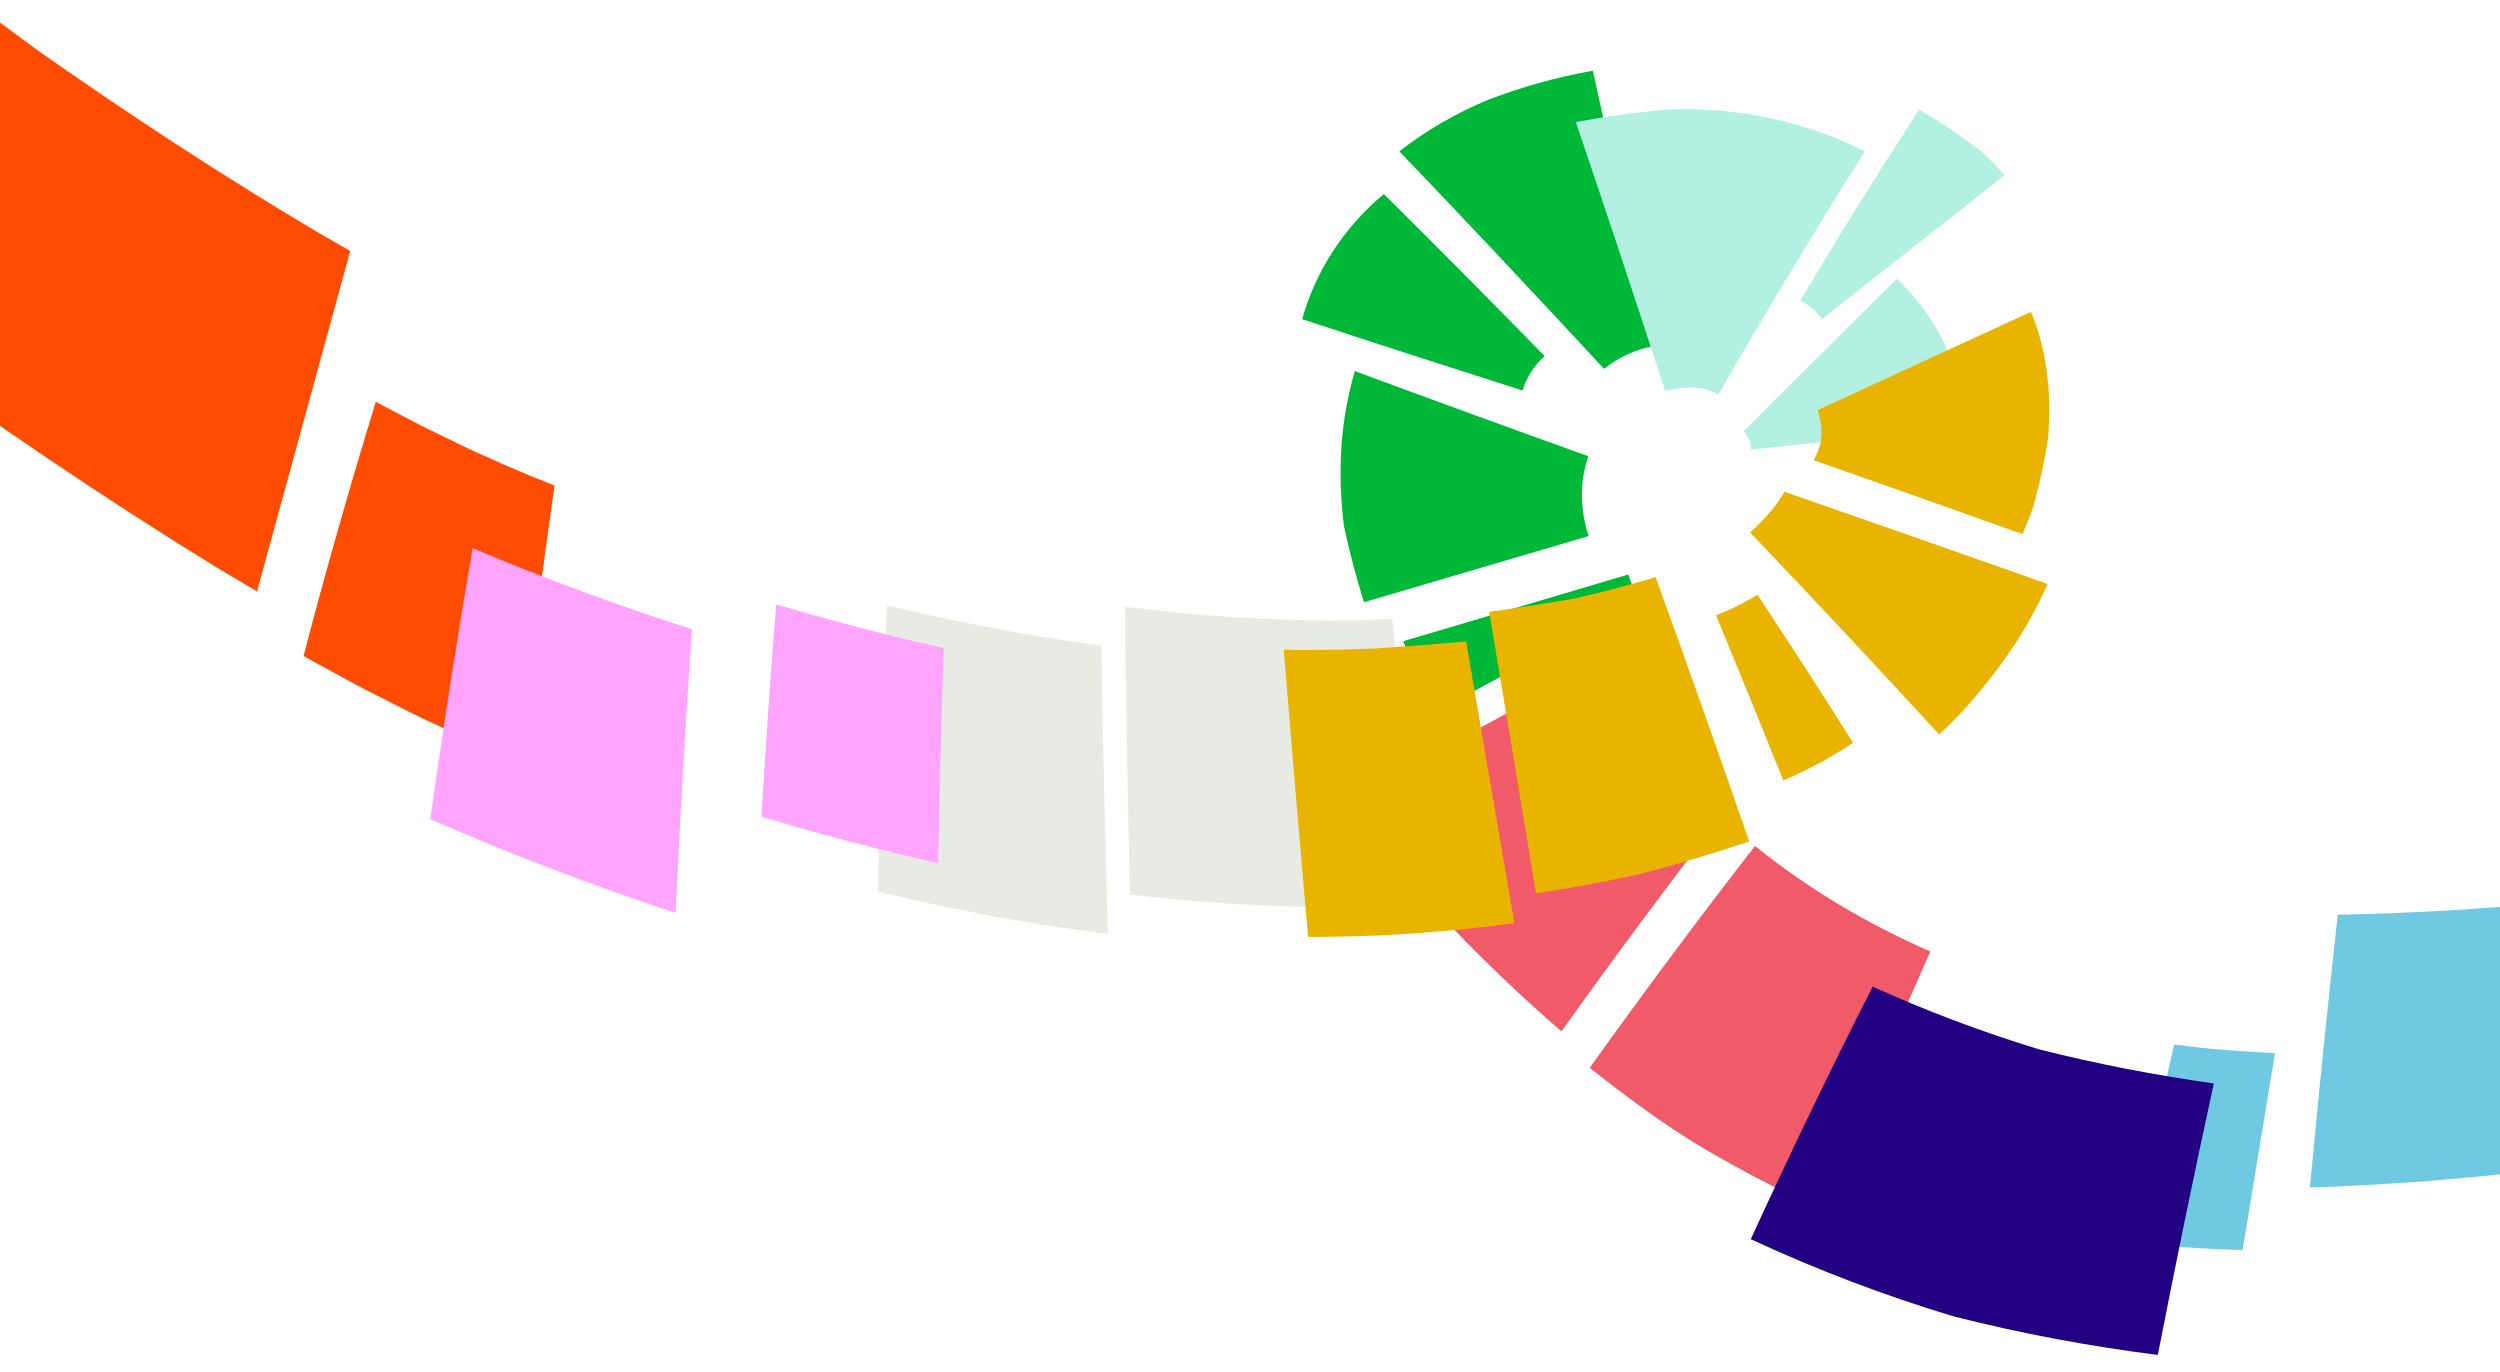 <?xml version="1.0" encoding="utf-8"?>
<!-- Generator: Adobe Illustrator 26.3.1, SVG Export Plug-In . SVG Version: 6.00 Build 0)  -->
<svg xmlns:xlink="http://www.w3.org/1999/xlink" version="1.1" id="Layer_1" xmlns="http://www.w3.org/2000/svg" x="0px"
     y="0px"
     viewBox="0 0 1920 1054" style="enable-background:new 0 0 1920 1054;" xml:space="preserve">
<style type="text/css">
	.st0{clip-path:url(#SVGID_00000018199121835318651660000006743730552622321826_);fill:#00B838;}
	.st1{clip-path:url(#SVGID_00000018199121835318651660000006743730552622321826_);fill:#F05A69;}
	.st2{clip-path:url(#SVGID_00000018199121835318651660000006743730552622321826_);fill:#E7EBE3;}
	.st3{clip-path:url(#SVGID_00000018199121835318651660000006743730552622321826_);fill:#B2F1E2;}
	.st4{clip-path:url(#SVGID_00000018199121835318651660000006743730552622321826_);fill:#E9B400;}
	.st5{clip-path:url(#SVGID_00000018199121835318651660000006743730552622321826_);fill:#FFA2A6;}
	.st6{clip-path:url(#SVGID_00000018199121835318651660000006743730552622321826_);fill:#FF4C00;}
	.st7{clip-path:url(#SVGID_00000018199121835318651660000006743730552622321826_);fill:#FFA4FF;}
	.st8{clip-path:url(#SVGID_00000018199121835318651660000006743730552622321826_);fill:#6FC9E3;}
	.st9{clip-path:url(#SVGID_00000018199121835318651660000006743730552622321826_);fill:#210082;}
</style>
    <g>
	<defs>
		<rect id="SVGID_1_" width="1920" height="1054"/>
	</defs>
        <clipPath id="SVGID_00000053507742444352780440000005849853773508294278_">
		<use xlink:href="#SVGID_1_" style="overflow:visible;"/>
	</clipPath>
        <path style="clip-path:url(#SVGID_00000053507742444352780440000005849853773508294278_);fill:#00B838;" d="M1074.7,116.2
		c20.7-16.1,43.7-29.4,68.2-39.6c26.3-10,52.3-17.3,80.4-22.3c15.7,70.5,31.2,141,46.5,211.6c-12.6,2.1-26.9,8.4-37.9,17.4
		C1180,227.2,1127.6,171.5,1074.7,116.2L1074.7,116.2z"/>
        <path style="clip-path:url(#SVGID_00000053507742444352780440000005849853773508294278_);fill:#F05A69;" d="M1347.8,649.7
		c20.4,16.4,42,31.4,64.4,44.9c22.7,13.6,46.3,25.6,70.3,36.2c-29.2,65.5-57.2,131.6-83.9,198.3c-30.8-14.3-60.5-29.8-90-47
		c-30.7-18.3-59.6-39.8-87.7-62C1262.1,762.4,1304.4,705.7,1347.8,649.7L1347.8,649.7z"/>
        <path style="clip-path:url(#SVGID_00000053507742444352780440000005849853773508294278_);fill:#F05A69;" d="M1325.7,621.9
		c-20.2-16.5-39.3-34.4-56.8-53.7c-16.2-18.8-29.7-36.7-42.9-57.6c-62.2,33.4-124.1,67.2-185.7,101.5c5.8,10,11.9,19.5,18.1,28.6
		c6.2,9.1,12.5,17.8,18.9,26.2c6.4,8.3,12.8,16.3,19.3,24c6.4,7.7,12.9,15,19.3,22.1c26.6,27.8,54.2,53.9,83.3,79.1
		C1240.2,734.6,1282.4,677.9,1325.7,621.9z"/>
        <path style="clip-path:url(#SVGID_00000053507742444352780440000005849853773508294278_);fill:#00B838;" d="M1250.5,441.2
		c0.5,1.7,1.2,3.3,1.8,5c0.3,0.8,0.6,1.7,1,2.6c0.4,0.9,0.7,1.8,1.1,2.7c1.6,3.6,3.5,7.2,5.5,10.9c-52.4,27.6-104.6,55.7-156.6,84
		c-4.8-8.3-9.4-16.9-13.7-25.8c-1.1-2.2-2.1-4.5-3.2-6.8c-1-2.3-2.1-4.6-3-7c-1.9-4.8-4-9.5-5.7-14.4
		C1135.4,475.4,1192.9,458.3,1250.5,441.2L1250.5,441.2z"/>
        <path style="clip-path:url(#SVGID_00000053507742444352780440000005849853773508294278_);fill:#00B838;" d="M1047.5,462.5
		c-6.1-19.7-11.2-38.8-15.4-58.8c-5-41.2-2.9-80,8.4-118.7c59.7,22.1,119.5,43.9,179.4,65.4c-4.3,11.7-6,26-4.4,40.3
		c0.7,7.2,2.3,14.3,4.6,21C1162.5,428.7,1105.1,445.6,1047.5,462.5L1047.5,462.5z"/>
        <path style="clip-path:url(#SVGID_00000053507742444352780440000005849853773508294278_);fill:#00B838;" d="M1000,245.1
		c5.3-18.5,13.2-36,23.5-51.9c10.8-16.6,24.1-31.5,39.3-44.2c41.5,41.2,82.7,82.7,123.5,124.5c-4.1,3.6-7.5,7.6-10.1,11.6
		c-2.8,4.3-5.2,9.3-6.9,14.8C1112.8,281.9,1056.4,263.7,1000,245.1L1000,245.1z"/>
        <path style="clip-path:url(#SVGID_00000053507742444352780440000005849853773508294278_);fill:#E7EBE3;" d="M850.9,717.2
		c-8.4-1-16.8-2-25.2-3.3c-10.1-1.5-15.1-2.2-25.2-3.7c-10.1-1.7-15.1-2.5-25.2-4.3c-5.1-0.9-7.6-1.3-12.6-2.2
		c-5-1-7.6-1.5-12.6-2.5c-10.1-2-15.2-3-25.3-5c-16.8-3.7-33.8-7.3-50.6-11.5c1.6-73.4,3.9-146.6,6.9-219.8c16,4,31.8,7.3,47.6,10.8
		c9.5,1.9,14.2,2.9,23.6,4.7c4.7,0.9,7.1,1.4,11.8,2.3c4.7,0.8,7.1,1.3,11.8,2.1c9.4,1.6,14.1,2.5,23.4,4.1c9.3,1.4,14,2.2,23.3,3.6
		c7.8,1.2,15.5,2.2,23.2,3.2C847,569.6,848.7,643.4,850.9,717.2L850.9,717.2z"/>
        <path style="clip-path:url(#SVGID_00000053507742444352780440000005849853773508294278_);fill:#E7EBE3;" d="M864,465.9
		c7.8,0.9,15.5,2,23.2,2.8c15.4,1.6,30.8,3.3,46.1,4.2c4.6,0.4,6.9,0.5,11.5,0.9c2.3,0.2,3.4,0.3,5.7,0.4c2.3,0.1,3.4,0.2,5.7,0.3
		c9.1,0.4,13.7,0.7,22.8,1.1c7.6,0.4,15.1,0.4,22.7,0.6c7.6,0.2,15.1,0.4,22.6,0.2c9-0.1,13.5-0.1,22.5-0.2
		c7.5-0.2,14.9-0.5,22.4-0.8c8.4,72.9,16.9,145.9,25.5,218.8c-8.4,0.5-16.8,1-25.1,1.4c-10.1,0.3-15.1,0.4-25.2,0.7
		c-8.4,0.3-16.8,0.2-25.2,0.2c-8.4-0.1-16.8,0-25.2-0.3c-10.1-0.3-15.1-0.5-25.2-0.9c-2.5-0.1-3.8-0.1-6.3-0.2
		c-2.5-0.2-3.8-0.2-6.3-0.4c-5-0.3-7.6-0.5-12.6-0.8c-16.8-0.9-33.7-2.6-50.5-4.1c-8.4-0.8-16.8-1.9-25.3-2.9
		C866,613.3,864.8,539.6,864,465.9L864,465.9z"/>
        <path style="clip-path:url(#SVGID_00000053507742444352780440000005849853773508294278_);fill:#B2F1E2;" d="M1319.8,302.8
		c-2.1-1.1-4.1-2-6.1-2.6c-2-0.7-3.9-1.3-5.7-1.6c-1.6-0.4-3.9-0.4-6.1-0.8c-1.2,0-2.3,0-3.5-0.1c-0.5-0.1-1.2,0-1.8,0
		c-0.6,0-1.2,0.1-1.8,0.1c-5,0.3-10.4,1-16,2.5c-22.4-69-45.2-137.9-68.6-206.6c24.5-4.5,48.2-7.7,73.2-9.8c3.8,0,5.7-0.1,9.5-0.1
		c3.2,0,6.3-0.1,9.5,0.1c6.4,0.3,12.8,0.7,19.2,1.1c12.9,1.4,25.6,3,38.7,5.9c13,2.8,25.4,6.4,37.4,10.6c12,4.2,23.5,9.2,34.5,14.7
		C1393.6,177.6,1356.1,239.8,1319.8,302.8L1319.8,302.8z"/>
        <path style="clip-path:url(#SVGID_00000053507742444352780440000005849853773508294278_);fill:#B2F1E2;" d="M1399.1,245.2
		c-1.8-2.8-4.3-5.6-7.1-8.1c-2.9-2.5-6.1-4.7-9.4-6.4c29.5-49.5,59.9-98.3,91.3-146.6c16.5,9.7,31.2,19.6,46.5,31.2
		c6.8,6,13.2,12.5,19.1,19.3L1399.1,245.2z"/>
        <path style="clip-path:url(#SVGID_00000053507742444352780440000005849853773508294278_);fill:#B2F1E2;" d="M1456.7,214
		c6.2,5.8,11.9,12,17.1,18.6c5.2,6.6,10,13.6,14.2,21.1c4.2,7.5,7.9,15.3,10.9,23.6c3,8.2,5.3,16.9,6.9,25.8
		c0.4,2.2,0.8,4.4,1.1,6.7c0.2,1.4,0.2,2,0.4,3.4c0.1,0.7,0.1,1,0.2,1.7c0.1,0.6,0.1,1.2,0.2,1.6c0.2,2.3,0.3,3.4,0.4,5.7
		c0.1,1.1,0.1,1.7,0.2,2.8c0.1,1.2,0.1,1.8,0.1,2.9c-54.5,5.9-109,11.8-163.6,17.4l-0.1-0.8l-0.1-0.9c-0.1-0.7-0.1-1.1-0.2-1.7
		c0-0.2,0-0.2,0-0.3l0-0.2c0-0.1-0.1-0.2-0.1-0.3c0-0.2-0.1-0.4-0.1-0.6c-0.2-0.8-0.4-1.7-0.9-2.7c-0.4-1-1-2.1-1.6-3.2
		c-0.7-1.1-1.5-2.3-2.5-3.5L1456.7,214z"/>
        <path style="clip-path:url(#SVGID_00000053507742444352780440000005849853773508294278_);fill:#E9B400;" d="M1163,708.9
		c-26.2,3.7-52.6,6.2-79.2,8.1c-7.9,0.5-11.8,0.7-19.8,1.1c-3.3,0.2-6.6,0.4-9.9,0.5c-4,0.1-5.9,0.2-9.9,0.3
		c-13.2,0.3-26.4,0.8-39.6,0.6c-6.5-73.6-12.7-147.1-18.7-220.6c11.9,0.4,23.7,0.2,35.5,0.1c3.5,0,5.3,0,8.8-0.1
		c3,0,5.9-0.2,8.8-0.3c7-0.3,10.6-0.4,17.6-0.6c23.2-1.5,46.3-3.3,69.4-5.4"/>
        <path style="clip-path:url(#SVGID_00000053507742444352780440000005849853773508294278_);fill:#E9B400;" d="M1392.8,353.4
		c1.1-1.8,1.9-3.5,2.7-5.2c0.6-1.6,1.3-3.2,1.8-4.7c0.3-0.8,0.4-1.5,0.6-2.3c0.1-0.8,0.4-1.5,0.4-2.2c0.3-1.5,0.4-3.1,0.6-4.6
		c0.1-3.2,0-6.8-0.8-11c-0.3-1.1-0.4-2.1-0.7-3.2c-0.2-0.7-0.2-1-0.4-1.7l-0.1-0.4c0-0.2,0-0.1-0.1-0.2c0-0.1-0.1-0.2-0.1-0.3
		c-0.1-0.4-0.3-0.8-0.4-1.2c-0.2-0.4-0.3-0.8-0.6-1.3c54.7-25.3,109.4-50.5,164.1-75.6c1.7,4,3.2,8.2,4.6,12.3
		c1.3,4.2,2.6,8.5,3.6,12.9c0.3,1.3,0.5,2,0.8,3.3c0.1,0.6,0.2,1,0.4,1.6c0.1,0.6,0.2,0.8,0.3,1.4c0.4,2.2,0.6,3.3,1,5.5
		c0.7,3.7,1.2,7.5,1.7,11.3c2.2,15.9,1.9,32.7,0.8,48.5c-2.7,17.1-6.2,33.4-10.6,50.1c-2.6,8.2-5.8,16.1-9.2,23.8
		C1499.8,391.1,1446.3,372.1,1392.8,353.4L1392.8,353.4z"/>
        <path style="clip-path:url(#SVGID_00000053507742444352780440000005849853773508294278_);fill:#E9B400;" d="M1572.6,448.5
		c-4.3,9.6-9,19-14,27.8c-5,8.9-10.3,17.4-15.9,25.4c-5.5,8.1-11.3,15.7-17.1,23c-10.9,13.9-23.3,27.3-36.3,39.4
		c-47.9-52.2-96.3-103.9-145.2-155.2c12.4-11.2,21.3-22.2,26.4-31.2C1438,401.1,1505.3,424.7,1572.6,448.5L1572.6,448.5z"/>
        <path style="clip-path:url(#SVGID_00000053507742444352780440000005849853773508294278_);fill:#E9B400;" d="M1317.9,472.6
		c6-2.4,11.7-4.9,17-7.6c5.3-2.6,10.3-5.4,14.8-8.3c24.9,37.7,49.4,75.5,73.4,113.7c-9,6.1-18,11.4-26.9,16.2
		c-8.9,4.8-17.8,9-26.6,12.8C1352.6,557,1335.4,514.8,1317.9,472.6L1317.9,472.6z"/>
        <path style="clip-path:url(#SVGID_00000053507742444352780440000005849853773508294278_);fill:#E9B400;" d="M1343.4,646.2
		c-27.3,9.2-54.9,17.5-83,24.8c-26.7,5.9-53.6,11.2-80.8,15c-11.9-72-23.8-144-35.9-216.1c22.4-3.1,44.5-6.5,66.6-10.5
		c20.8-4.8,40.9-10,61.2-16.2C1296,510.7,1319.9,578.4,1343.4,646.2L1343.4,646.2z"/>
        <path style="clip-path:url(#SVGID_00000053507742444352780440000005849853773508294278_);fill:#FFA2A6;" d="M2585.8,854.5
		c-83.8,22.6-168.2,43.2-253.6,61c-82.8,16.4-166.2,29.9-250.5,40.2c6.1-67.4,12.4-134.8,18.9-202.1c79.9-8,159.1-19,237.7-32.9
		c80.7-15.2,160.6-33,239.9-52.8C2581.1,730.1,2583.6,792.3,2585.8,854.5z"/>
        <path style="clip-path:url(#SVGID_00000053507742444352780440000005849853773508294278_);fill:#FF4C00;" d="M197.4,454.2
		c-12.7-7.5-19.1-11.3-31.9-18.9C78.4,381.7-6,324.4-88.7,264C-261.9,132.8-426.5-8.8-588.3-153.8
		c54.9-58.5,110.5-116.4,166.6-173.8C-276.2-200.5-128.2-76.5,27.6,37.7C97.7,87,169,133.8,242.5,177.5c10.6,6.1,15.9,9.1,26.5,15.2
		L197.4,454.2z"/>
        <path style="clip-path:url(#SVGID_00000053507742444352780440000005849853773508294278_);fill:#FF4C00;" d="M288.6,308.6
		c7.9,4.2,11.8,6.2,19.6,10.3c3.9,2.1,5.9,3.1,9.8,5.1c3.2,1.7,6.5,3.5,9.8,5c7.8,3.8,11.7,5.7,19.5,9.5c12.9,6.5,25.9,12.2,39,18
		c13.1,5.7,26.3,11.2,39.6,16.4c-10.1,70.3-19.2,140.8-27.4,211.5c-15.4-6.3-30.9-12.9-46.6-20c-15.7-7.1-31.6-14.5-47.4-22.6
		c-9.5-4.8-14.3-7.2-23.8-12.1c-4-2-7.9-4.2-11.9-6.3c-4.7-2.6-7.1-3.9-11.9-6.5c-7.9-4.3-15.9-8.6-23.8-13.1
		C250.2,438.3,268.8,373.2,288.6,308.6L288.6,308.6z"/>
        <path style="clip-path:url(#SVGID_00000053507742444352780440000005849853773508294278_);fill:#FFA4FF;" d="M518.9,701.1
		c-63.9-21.1-126.6-44.8-188.5-72.1c9.8-69.6,20.7-138.9,32.6-208c55.5,23.5,111.4,43.9,168.4,62.3
		C526.4,555.8,522.2,628.4,518.9,701.1L518.9,701.1z"/>
        <path style="clip-path:url(#SVGID_00000053507742444352780440000005849853773508294278_);fill:#FFA4FF;" d="M596.1,464.2
		c42.7,12.6,85.5,23.8,128.7,33.6c-1.9,55-3.3,110-4.2,165.1c-45.6-10.2-90.8-22.2-135.8-35.7C588,572.7,591.7,518.4,596.1,464.2z"
        />
        <path style="clip-path:url(#SVGID_00000053507742444352780440000005849853773508294278_);fill:#6FC9E3;" d="M1722.3,960.1
		c-7-0.2-14-0.6-21-0.9c-7.1-0.3-13.9-0.6-21.3-1.2c-14.5-1.1-29.1-2.5-43.6-4.3c10.6-50.7,21.7-101.2,33.4-151.6
		c12.6,1.8,25.3,3.2,37.9,4.2c6.2,0.6,13,0.9,19.6,1.3c6.6,0.4,13.2,0.9,19.9,1.2"/>
        <path style="clip-path:url(#SVGID_00000053507742444352780440000005849853773508294278_);fill:#6FC9E3;" d="M2016.7,717.1
		c18.4-0.7,36.8-1.3,55.2-2.5c37-2.3,73.8-5.3,110.6-8.8c-6.2,66.7-12.2,133.4-18,200.2c-38.8,4.4-77.6,8.5-116.5,11.7
		c-19.3,1.7-38.7,2.7-58.1,3.8"/>
        <path style="clip-path:url(#SVGID_00000053507742444352780440000005849853773508294278_);fill:#6FC9E3;" d="M1948.4,898.7
		c-9.7,1.2-19.4,2.1-29,3.2c-9.7,1-19.4,2.2-29,2.9c-11.6,1-17.4,1.5-29.1,2.5c-9.7,0.8-19.4,1.3-29.1,1.9
		c-19.3,1.4-38.8,2.1-58.2,2.8c6.5-69.9,13.7-139.8,21.4-209.5c18.4-0.4,36.8-0.8,55.2-1.8c9.2-0.5,18.4-0.8,27.6-1.3
		c11-0.8,16.6-1.1,27.6-1.9c9.2-0.5,18.4-1.4,27.6-2.2c9.2-0.8,18.4-1.5,27.6-2.5C1956.3,761.4,1952.2,830,1948.4,898.7
		L1948.4,898.7z"/>
        <path style="clip-path:url(#SVGID_00000053507742444352780440000005849853773508294278_);fill:#210082;" d="M1657.2,1040.6
		c-52.8-6.7-104.7-16.4-156.8-29.6c-53.4-16.1-104.7-35.6-155.8-59.3c29.9-65.3,61.1-130,93.6-194c41.8,19,83.8,34.7,127.4,48.1
		c44.7,11.3,89.3,19.9,134.6,26.3C1685.1,901.4,1670.8,970.9,1657.2,1040.6L1657.2,1040.6z"/>
</g>
</svg>
